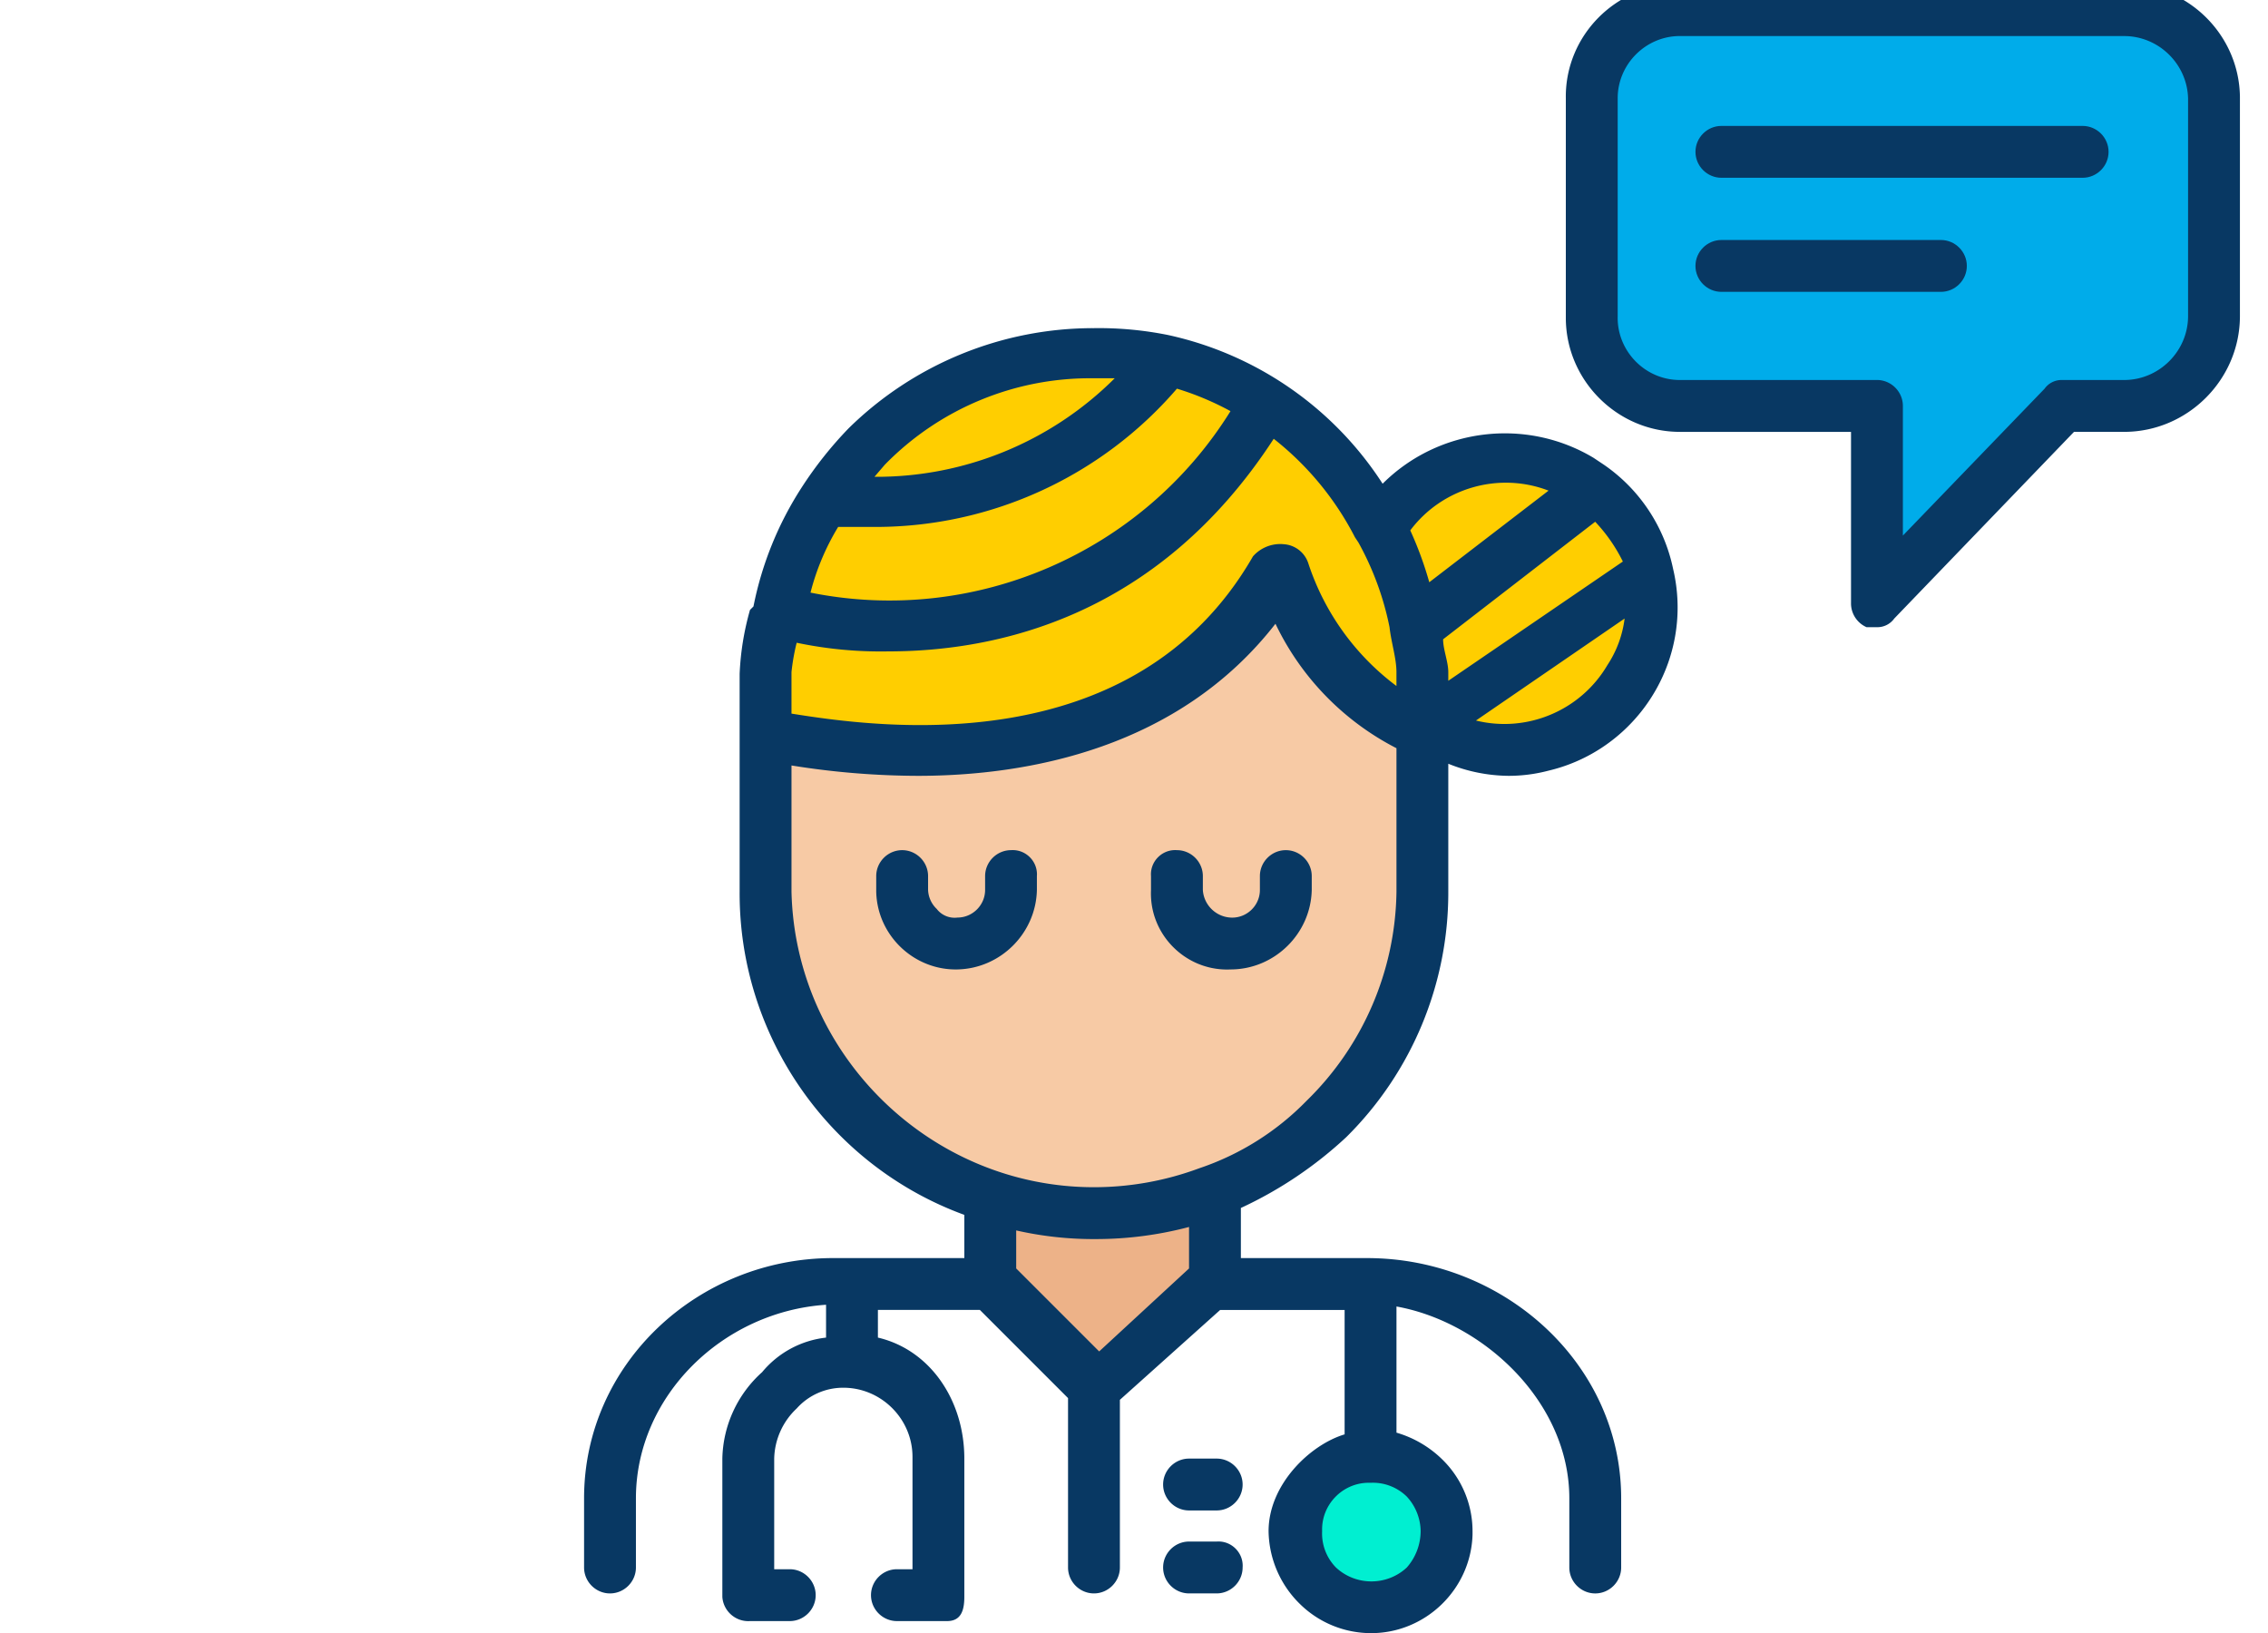 <?xml version="1.0" encoding="UTF-8"?>
<svg xmlns="http://www.w3.org/2000/svg" viewBox="0 0 343 247" xml:space="preserve" fill-rule="evenodd" clip-rule="evenodd" stroke-linejoin="round" stroke-miterlimit="2">
  <path fill="none" d="M0 0h342.756v246.989H0z"></path>
  <clipPath id="a">
    <path d="M0 0h342.756v246.989H0z"></path>
  </clipPath>
  <g fill-rule="nonzero" clip-path="url(#a)">
    <path d="M215.374 223.46a11.463 11.463 0 0 1 3.398 8.145c0 6.287-5.173 11.46-11.46 11.46h-.038a11.505 11.505 0 0 1-8.1-3.4 10.725 10.725 0 0 1-3.4-8.1c0-6.309 5.191-11.5 11.5-11.5 3.059-.077 6.01 1.16 8.1 3.395Z" fill="#00efd1"></path>
    <g fill="#ffce00">
      <path d="m216.158 108.965 32.152-21.958h1.046a21.706 21.706 0 0 1-2.875 15.945c-6.28 10.343-19.914 13.752-30.323 7.581l-2.091.784v-1.832l2.091-.52Z"></path>
      <path d="m248.311 87.007-32.152 21.958h-2.091v-7.058c-.035-2.535-.21-5.066-.523-7.581h.523l25.356-19.083.784-2.091c4.631 3.236 7.895 8.084 9.149 13.593l-1.046.262Z"></path>
      <path d="m239.423 75.244-25.356 19.083h-.523a46.261 46.261 0 0 0-4.967-14.638c6.467-10.285 20.161-13.563 30.584-7.32l1.046.784-.784 2.091Zm-63.521-20.912v1.569c-18.56 20.912-40.256 21.173-50.974 19.605a38.702 38.702 0 0 1 6.274-8.1c9.102-9.036 21.419-14.113 34.244-14.116 3.514-.056 7.022.294 10.456 1.042Z"></path>
      <path d="M191.586 60.867h-.261c-26.4 44.961-72.147 31.891-73.454 31.368a45.47 45.47 0 0 1 6.8-16.991c10.717 1.569 32.414 1.307 50.974-19.605v-1.307a46.519 46.519 0 0 1 15.941 6.535Z"></path>
      <path d="M208.578 79.688a46.266 46.266 0 0 1 4.967 14.639c.313 2.515.488 5.046.523 7.581v8.888c-9.909-5.2-17.345-14.142-20.651-24.833-22.219 38.426-73.716 25.618-76.591 25.095v-9.149c-.055-3.168.297-6.331 1.046-9.41 1.307.523 47.053 13.593 73.454-31.368h.261a48.887 48.887 0 0 1 16.991 18.557Z"></path>
    </g>
    <path d="M214.067 110.795v24.049c.026 12.959-5.157 25.399-14.377 34.505a47.568 47.568 0 0 1-17.253 10.981 45.739 45.739 0 0 1-16.991 3.137 51.225 51.225 0 0 1-15.423-2.353c-19.834-6.633-33.268-25.354-33.2-46.268v-23.789c2.875.523 54.372 13.332 76.591-25.095 3.306 10.691 10.744 19.634 20.653 24.833Z" fill="#f7caa5"></path>
    <path d="M182.96 192.876v.523l-17.253 16.468-15.945-16.468v-12.286a51.225 51.225 0 0 0 15.423 2.353c5.899.076 11.758-.989 17.253-3.137l.523 1.307-.001 11.24Z" fill="#edb288"></path>
    <path d="M334.574 14.86v33.2c-.001 7.313-6.018 13.33-13.331 13.33h-9.411l-27.97 29.539V61.39h-29.8c-.087.002-.174.003-.262.003-7.214 0-13.187-5.857-13.328-13.07V14.857c0-7.313 6.018-13.331 13.331-13.331h67.444c7.313.003 13.328 6.021 13.327 13.334Z" fill="#00acea"></path>
    <g fill="#083863">
      <path d="M184.006 228.426h-4.182c-2.151 0-3.921-1.77-3.921-3.921s1.77-3.921 3.921-3.921h4.182c2.151 0 3.921 1.77 3.921 3.921s-1.77 3.921-3.921 3.921Zm0 12.545h-4.182c-2.151 0-3.921-1.77-3.921-3.921s1.77-3.921 3.921-3.921h4.182c.09-.007.181-.01.271-.01 2.008 0 3.66 1.652 3.66 3.66 0 .09-.003.181-.01.271 0 2.151-1.77 3.921-3.921 3.921Zm-39.211-94.363c-6.594.142-12.137-5.166-12.28-11.76v-2.358c0-2.151 1.77-3.921 3.921-3.921s3.921 1.77 3.921 3.921v2.091a4.186 4.186 0 0 0 1.307 2.875c.736.963 1.934 1.462 3.137 1.307 2.294 0 4.182-1.888 4.182-4.182v-2.091c0-2.151 1.77-3.921 3.921-3.921.087-.006.174-.009.261-.009 2.008 0 3.66 1.652 3.66 3.66 0 .09-.003.18-.01.27v2.091c-.137 6.542-5.478 11.886-12.02 12.027Zm41.301 0c-.179.008-.358.013-.537.013-6.108 0-11.205-4.866-11.488-10.967-.017-.357-.017-.714 0-1.071v-2.093c-.007-.09-.01-.181-.01-.271 0-2.008 1.652-3.66 3.66-3.66.09 0 .181.003.271.01 2.151 0 3.921 1.77 3.921 3.921v2.091c.129 2.243 1.939 4.053 4.182 4.182.087.005.175.008.262.008 2.196 0 4.037-1.729 4.174-3.921.005-.09.008-.18.008-.27v-2.09c0-2.151 1.77-3.921 3.921-3.921s3.921 1.77 3.921 3.921v2.091c-.14 6.641-5.642 12.028-12.285 12.027Z"></path>
      <path d="M253.016 85.962c-1.34-6.375-5.087-11.995-10.456-15.684l-1.569-1.046c-10.24-6.131-23.441-4.508-31.891 3.921-7.411-11.474-19.07-19.561-32.414-22.481-3.699-.749-7.467-1.1-11.24-1.046-13.88-.024-27.225 5.427-37.119 15.161a58.534 58.534 0 0 0-7.058 8.888 51.499 51.499 0 0 0-7.319 18.037l-.523.523a41.546 41.546 0 0 0-1.569 9.672v32.937c-.115 21.778 13.528 41.403 33.982 48.882v6.535h-19.866c-20.389.001-37.642 15.947-37.642 36.336v10.456c0 2.151 1.77 3.921 3.921 3.921s3.921-1.77 3.921-3.921v-10.456c0-15.423 13.07-28.231 28.754-29.277v4.967a14.648 14.648 0 0 0-9.672 5.228c-3.728 3.333-5.908 8.07-6.012 13.07v20.912c.132 2.052 1.857 3.669 3.913 3.669.084 0 .168-.003.252-.008h6.03c2.151 0 3.921-1.77 3.921-3.921s-1.77-3.921-3.921-3.921h-2.353v-16.73a10.721 10.721 0 0 1 3.4-7.581 9.414 9.414 0 0 1 7.058-3.137h.002c5.735 0 10.454 4.718 10.455 10.453v16.995h-2.356c-2.151 0-3.921 1.77-3.921 3.921s1.77 3.921 3.921 3.921h7.581c2.091 0 2.614-1.569 2.614-3.66v-20.913c0-8.888-5.228-16.468-13.07-18.3v-4.182h15.422l13.332 13.332v25.618c0 2.151 1.77 3.921 3.921 3.921s3.921-1.77 3.921-3.921v-25.356l15.166-13.593h18.821v18.817c-5.228 1.569-11.5 7.581-11.5 14.638a15.691 15.691 0 0 0 4.705 10.979 15.352 15.352 0 0 0 10.801 4.444c8.248 0 15.097-6.65 15.339-14.895v-.527a15.165 15.165 0 0 0-4.444-10.717 16.464 16.464 0 0 0-7.058-4.182v-19.079c13.07 2.353 26.14 14.377 26.14 29.016v10.456c0 2.151 1.77 3.921 3.921 3.921s3.921-1.77 3.921-3.921v-10.457c0-20.389-17.776-36.335-38.426-36.335h-19.088v-7.581a60.924 60.924 0 0 0 15.945-10.717c9.903-9.803 15.463-23.185 15.423-37.119v-19.344a24.857 24.857 0 0 0 9.149 1.83c2.029-.004 4.05-.267 6.012-.784 11.401-2.696 19.52-12.96 19.52-24.675 0-1.966-.229-3.924-.681-5.837 0-.025-.01-.049-.016-.073Zm-33.984 16.992v-1.307c0-1.569-.784-3.4-.784-4.967l23-17.776a24.547 24.547 0 0 1 4.184 6.017l-26.4 18.033Zm15.162-28.755-18.037 13.854a54.647 54.647 0 0 0-2.875-7.842c4.827-6.437 13.404-8.903 20.913-6.012h-.001Zm-29.277 7.058.523.784a44.441 44.441 0 0 1 4.705 12.809c.261 2.353 1.046 4.705 1.046 6.8v2.091a37.902 37.902 0 0 1-13.332-18.56c-.524-1.608-1.973-2.747-3.659-2.875a5.492 5.492 0 0 0-4.705 1.83c-18.037 31.365-56.724 25.875-69.795 23.785v-6.274c.156-1.498.418-2.983.784-4.444a61.928 61.928 0 0 0 13.854 1.307c16.468 0 40.779-5.228 58.293-32.152a45.234 45.234 0 0 1 12.287 14.899h-.001Zm-78.159-1.568h5.751c17.471-.027 34.09-7.668 45.484-20.912 2.808.856 5.522 1.996 8.1 3.4-13.334 21.464-38.748 32.445-63.517 27.444a36.569 36.569 0 0 1 4.182-9.932Zm38.687-22.481h3.137c-9.632 9.616-22.725 14.985-36.335 14.9l1.569-1.83c8.304-8.502 19.746-13.231 31.63-13.07h-.001Zm14.378 134.622-13.591 12.548-12.549-12.548v-5.751c3.945.895 7.98 1.333 12.025 1.307 4.765.002 9.509-.613 14.116-1.83v6.274h-.001Zm35.028 39.733a8.364 8.364 0 0 1-2.091 5.489c-2.998 2.806-7.719 2.806-10.717 0a7.323 7.323 0 0 1-2.091-5.489 7.867 7.867 0 0 1-.005-.266c0-3.772 3.023-6.911 6.792-7.053.177-.007.355-.007.533 0 2.04-.1 4.032.659 5.489 2.091a7.842 7.842 0 0 1 2.09 5.228Zm-17.252-65.089a40.793 40.793 0 0 1-16.207 10.195 45.758 45.758 0 0 1-15.958 2.874c-24.7 0-45.168-20.005-45.733-44.699v-19.082c6.31 1.023 12.691 1.547 19.083 1.569 16.73 0 39.472-4.182 54.11-23a41.046 41.046 0 0 0 18.3 18.821v21.7c-.158 11.922-5.052 23.305-13.595 31.622Zm25.618-57.509 22.481-15.423a16.475 16.475 0 0 1-2.614 7.058c-4.033 6.855-12.146 10.271-19.868 8.366l.001-.001ZM283.86 94.85h-1.569c-1.448-.632-2.379-2.079-2.353-3.659V65.312H254.06c-9.462 0-17.25-7.785-17.253-17.247v-33.2c-.001-.089-.002-.179-.002-.268 0-9.222 7.509-16.847 16.73-16.989h67.707c.087-.001.175-.002.262-.002 9.366 0 17.108 7.626 17.25 16.991v33.2c0 9.608-7.906 17.514-17.514 17.514h-7.58l-27.185 28.232a3.139 3.139 0 0 1-2.615 1.307Zm-29.8-89.4c-5.162.001-9.409 4.248-9.41 9.41v32.937c-.002.087-.004.174-.004.262 0 5.063 4.087 9.265 9.149 9.406h30.065c2.151 0 3.921 1.77 3.921 3.921v19.609l21.435-22.219a3.138 3.138 0 0 1 2.614-1.307h9.41c5.306 0 9.672-4.366 9.672-9.672V14.865c-.141-5.206-4.464-9.412-9.672-9.41l-67.18-.005Z"></path>
      <path d="M314.969 26.885h-54.634c-2.151 0-3.921-1.77-3.921-3.921s1.77-3.921 3.921-3.921h54.633c2.151 0 3.921 1.77 3.921 3.921s-1.77 3.921-3.921 3.921h.001Zm-21.436 17.252h-33.2c-2.151 0-3.921-1.77-3.921-3.921s1.77-3.921 3.921-3.921h33.2c2.151 0 3.921 1.77 3.921 3.921s-1.77 3.921-3.921 3.921Z"></path>
    </g>
  </g>
</svg>
